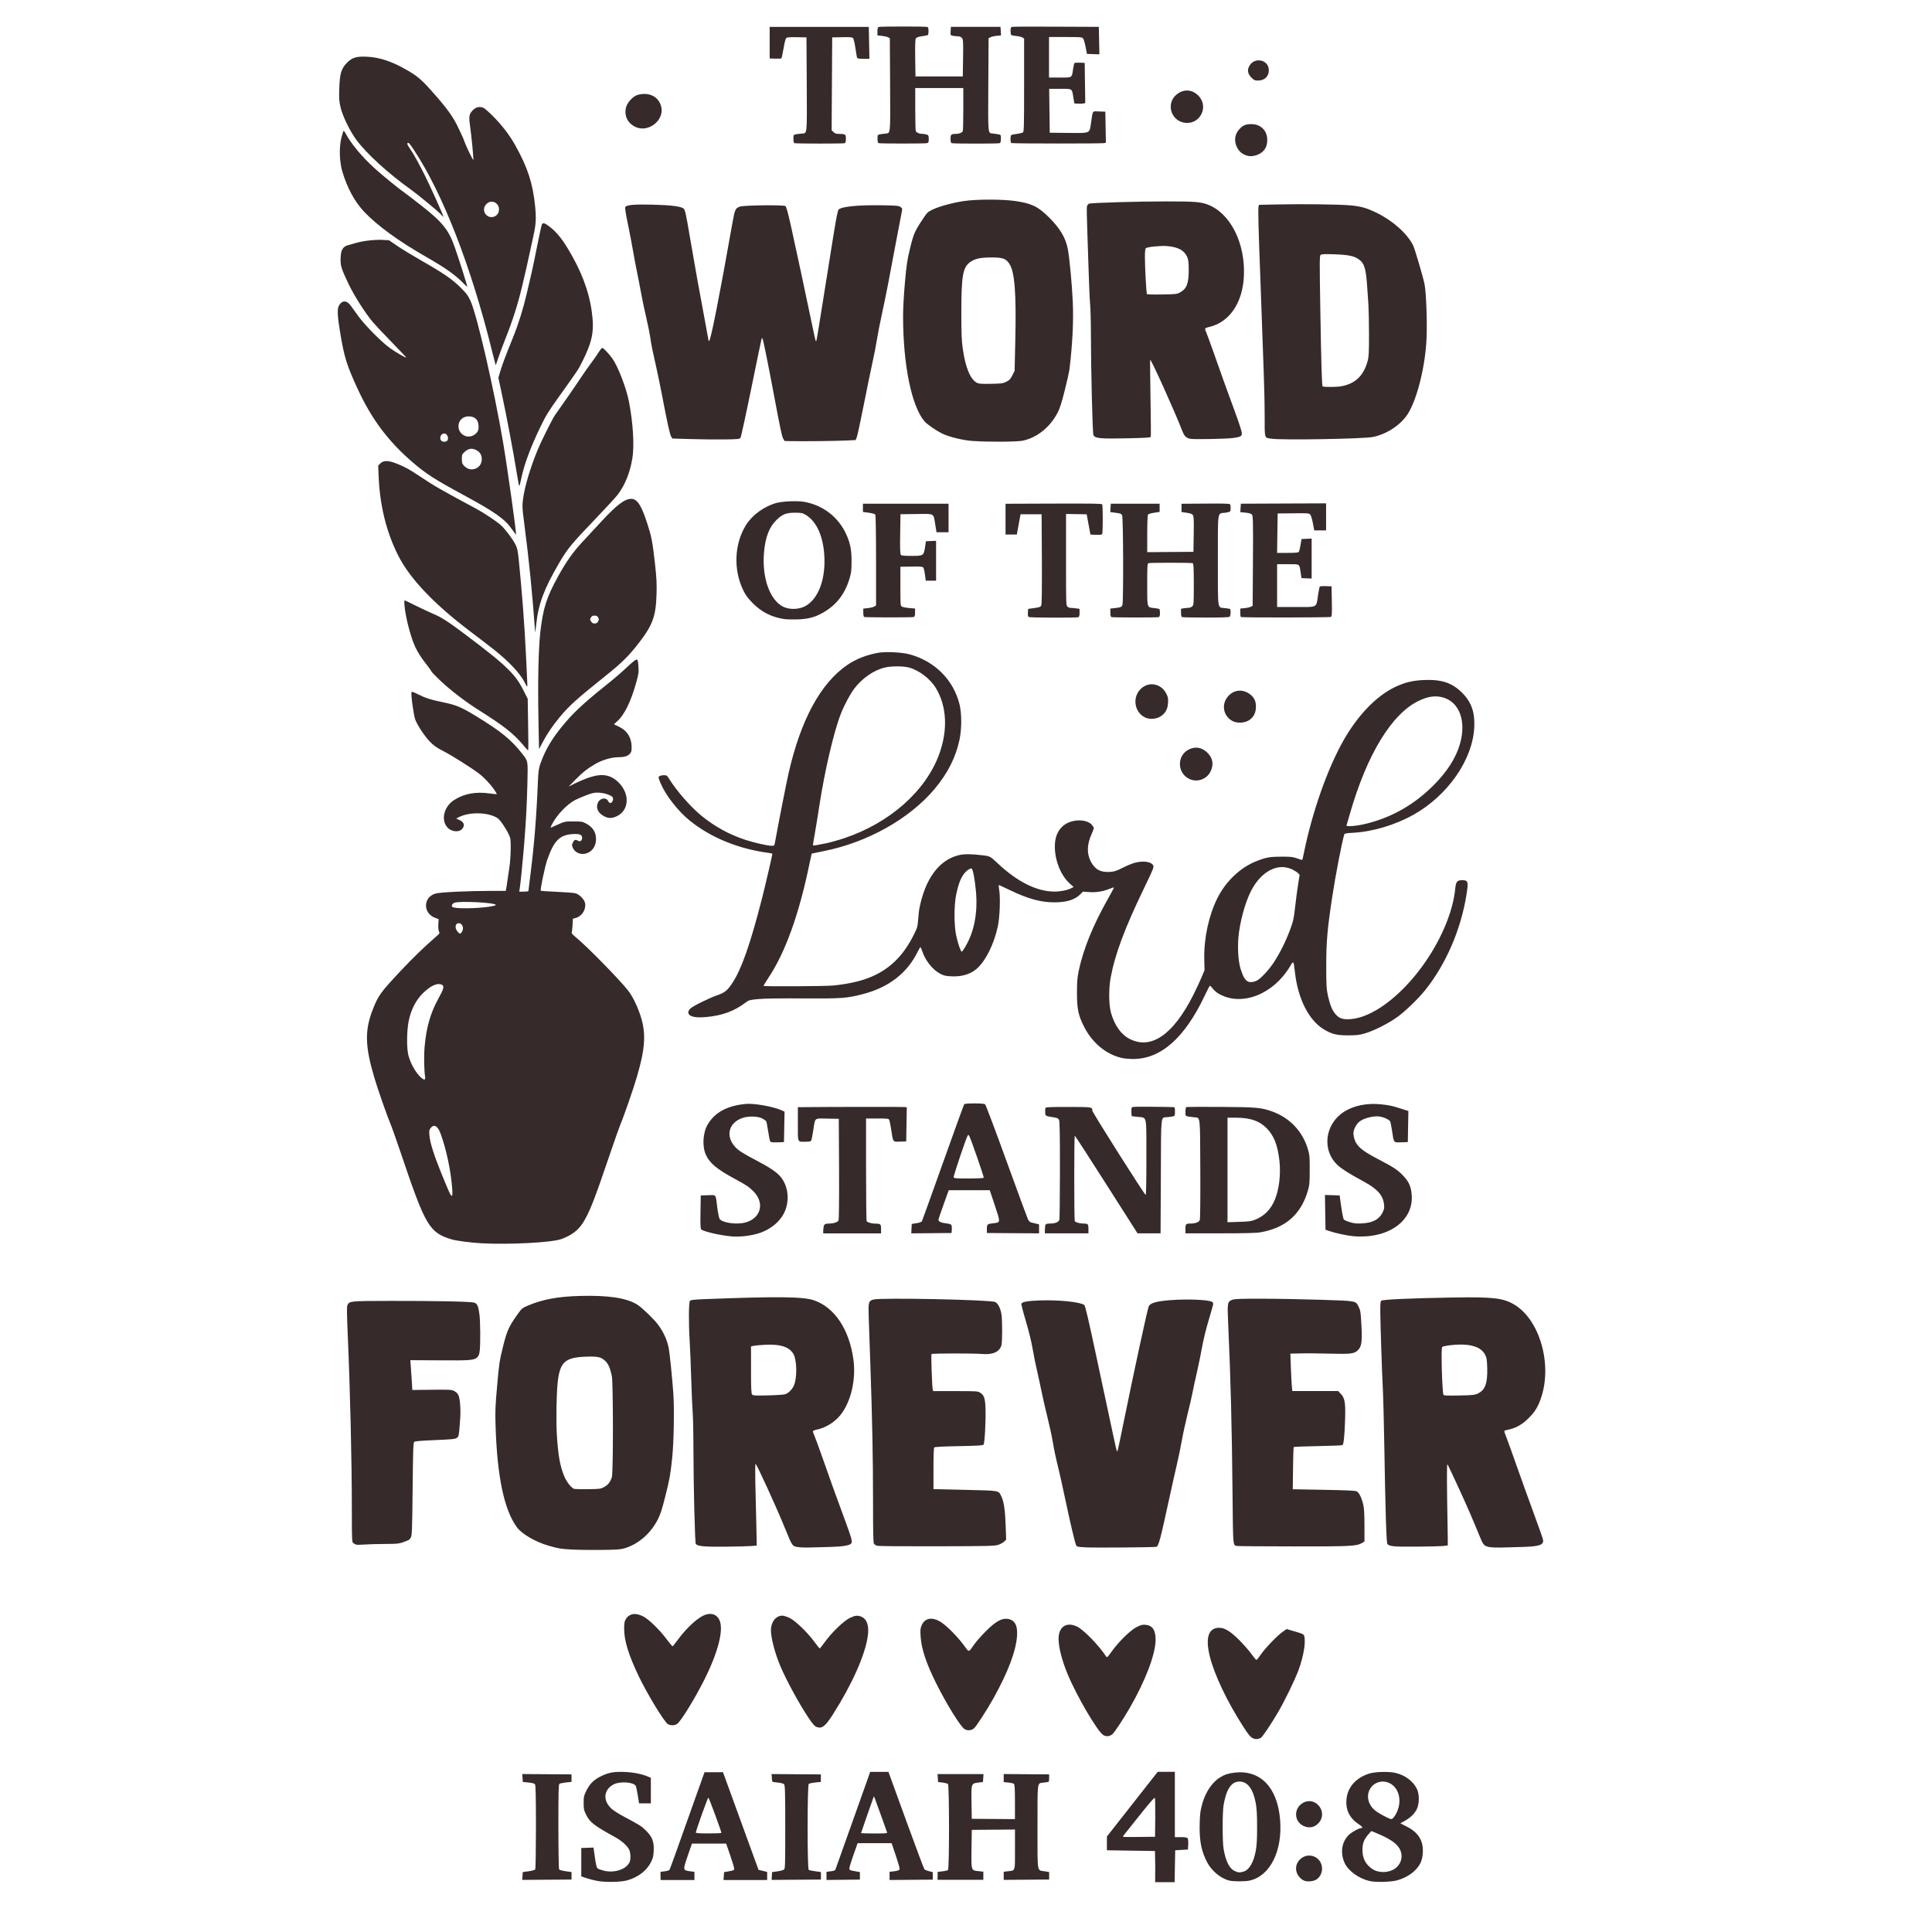 <?xml version="1.0" encoding="UTF-8" standalone="no"?>
<svg
   xmlns:dc="http://purl.org/dc/elements/1.1/"
   xmlns:cc="http://creativecommons.org/ns#"
   xmlns:rdf="http://www.w3.org/1999/02/22-rdf-syntax-ns#"
   xmlns:svg="http://www.w3.org/2000/svg"
   xmlns="http://www.w3.org/2000/svg"
   width="1000"
   height="1000"
   viewBox="0 0 264.583 264.583"
   version="1.1"
   id="svg913">
  <defs
     id="defs907" />
  <g
     id="layer1">
    <path
       style="fill:#362a2a;fill-opacity:1;stroke-width:0.103"
       d="m 81.845,257.596 c -0.465,-0.086 -1.159,-0.262 -1.543,-0.392 l -0.697,-0.236 v -1.945 -1.944 l 0.838,-0.029 0.837,-0.029 0.126,0.904 c 0.199,1.435 0.275,1.79 0.426,1.939 0.076,0.077 0.441,0.216 0.808,0.31 1.448,0.37 3.048,-0.128 3.558,-1.109 0.191,-0.368 0.183,-1.198 0,-1.675 -0.233,-0.561 -1.013,-1.276 -1.949,-1.791 -2.897,-1.592 -3.469,-2.035 -3.984,-3.082 -0.302,-0.615 -0.336,-0.767 -0.336,-1.616 0,-0.887 0.039,-0.98 0.403,-1.731 0.48,-0.945 1.033,-1.472 2.062,-1.963 1,-0.477 1.77,-0.606 3.221,-0.538 1.177,0.055 2.312,0.284 3.134,0.634 l 0.385,0.164 v 1.747 1.747 h -0.808 -0.808 l -0.179,-1.106 c -0.1,-0.608 -0.222,-1.183 -0.271,-1.277 -0.279,-0.529 -2.161,-0.663 -3.024,-0.215 -1.338,0.694 -1.518,2.122 -0.407,3.233 0.302,0.302 0.951,0.729 1.778,1.169 2.251,1.199 2.419,1.306 3.06,1.943 0.854,0.85 1.106,1.51 1.049,2.744 -0.039,0.737 -0.096,0.998 -0.363,1.543 -0.585,1.185 -1.771,2.097 -3.269,2.515 -0.862,0.24 -2.952,0.284 -4.03,0.085 z m 76.364,-1.97 -0.039,-2.134 -3.291,-0.051 -3.291,-0.051 v -0.942 -0.942 l 3.481,-4.431 3.481,-4.431 h 1.172 1.172 v 4.474 4.474 h 0.81 c 0.572,0 0.846,0.048 0.93,0.145 0.073,0.088 0.107,0.418 0.092,0.849 l -0.039,0.703 -0.874,0.051 -0.874,0.051 -0.039,2.186 -0.039,2.185 h -1.333 -1.333 z m 0,-6.704 c 0,-1.522 0,-2.656 -0.069,-2.712 -0.061,-0.059 -0.869,0.878 -2.125,2.461 -1.116,1.407 -2.1,2.639 -2.186,2.739 -0.149,0.173 -0.055,0.18 2.097,0.155 l 2.255,-0.024 z m 29.369,8.684 c -1.458,-0.333 -2.892,-1.353 -3.405,-2.421 -0.679,-1.414 -0.437,-3.011 0.6,-3.947 0.406,-0.367 1.342,-0.88 1.61,-0.882 0.306,-0.002 0.195,-0.213 -0.271,-0.512 -1.399,-0.898 -1.962,-2.211 -1.652,-3.854 0.271,-1.436 1.401,-2.589 3.035,-3.099 0.821,-0.257 2.651,-0.31 3.572,-0.105 1.336,0.297 2.444,1.116 2.978,2.201 0.348,0.702 0.34,2.022 0,2.737 -0.32,0.653 -0.851,1.177 -1.639,1.621 l -0.63,0.355 0.878,0.445 c 1.044,0.53 1.68,1.176 2.005,2.04 0.32,0.853 0.256,2.209 -0.149,2.992 -0.545,1.061 -1.751,1.942 -3.198,2.335 -0.843,0.229 -2.899,0.281 -3.721,0.094 z m 3.126,-1.512 c 0.86,-0.404 1.358,-1.3 1.217,-2.186 -0.179,-1.133 -1.137,-1.931 -3.452,-2.879 l -0.666,-0.273 -0.375,0.418 c -0.62,0.691 -0.847,1.275 -0.843,2.164 0,1.105 0.387,1.894 1.228,2.535 0.746,0.569 1.954,0.662 2.891,0.222 z m 0.343,-7.461 c 1.045,-1.647 0.687,-3.739 -0.758,-4.439 -1.047,-0.507 -2.274,-0.075 -2.756,0.968 -0.421,0.912 -0.133,1.995 0.718,2.728 0.505,0.434 1.998,1.231 2.304,1.231 0.106,0 0.313,-0.206 0.492,-0.488 z m -22.672,8.911 c -1.174,-0.275 -2.439,-1.314 -3.061,-2.512 -0.758,-1.462 -1.03,-2.738 -1.03,-4.83 0,-0.735 0.051,-1.661 0.114,-2.057 0.336,-2.118 1.333,-3.881 2.67,-4.725 0.613,-0.386 1.17,-0.571 2.014,-0.666 3.51,-0.395 5.836,1.992 6.219,6.379 0.378,4.323 -1.361,7.809 -4.193,8.41 -0.637,0.135 -2.16,0.136 -2.734,0.001 z m 1.895,-1.222 c 0.798,-0.222 1.411,-1.255 1.708,-2.88 0.134,-0.736 0.179,-1.534 0.179,-3.24 0,-1.705 -0.048,-2.503 -0.179,-3.24 -0.359,-1.964 -1.119,-2.983 -2.227,-2.983 -1.109,0 -1.795,1.004 -2.178,3.188 -0.179,1.034 -0.179,5.035 0,6.068 0.294,1.682 0.786,2.655 1.509,2.992 0.471,0.22 0.677,0.236 1.187,0.094 z m 8.168,1.151 c -1.079,-0.678 -1.264,-1.996 -0.399,-2.836 1.097,-1.066 2.878,-0.409 3.004,1.108 0.055,0.655 -0.214,1.26 -0.716,1.618 -0.462,0.328 -1.449,0.386 -1.888,0.11 z m -106.886,-0.558 0.043,-0.541 0.805,-0.111 c 0.482,-0.067 0.843,-0.17 0.899,-0.257 0.055,-0.083 0.092,-2.626 0.096,-5.809 0,-4.37 -0.039,-5.703 -0.126,-5.837 -0.092,-0.123 -0.359,-0.198 -0.9,-0.251 l -0.771,-0.076 -0.039,-0.541 -0.039,-0.541 3.374,0.024 3.374,0.024 v 0.514 0.514 l -0.759,0.076 c -0.417,0.048 -0.822,0.128 -0.9,0.193 -0.114,0.096 -0.142,1.119 -0.138,5.838 0,3.219 0.043,5.785 0.096,5.868 0.055,0.087 0.417,0.191 0.898,0.258 l 0.806,0.112 v 0.514 0.513 l -3.374,0.024 -3.374,0.024 z m 18.904,-0.015 v -0.558 l 0.562,-0.07 c 0.31,-0.039 0.604,-0.123 0.654,-0.187 0.051,-0.065 0.442,-1.112 0.871,-2.328 0.689,-1.956 2.61,-7.347 3.59,-10.079 l 0.352,-0.977 h 1.264 1.264 l 2.433,6.685 2.433,6.685 0.591,0.141 0.591,0.141 v 0.554 0.554 h -2.988 -2.988 l 0.039,-0.537 0.039,-0.537 0.463,-0.083 c 0.902,-0.162 0.926,-0.173 0.92,-0.413 0,-0.126 -0.252,-0.947 -0.551,-1.824 l -0.546,-1.594 h -2.344 -2.344 l -0.575,1.668 c -0.678,1.964 -0.674,1.99 0.283,2.12 l 0.632,0.086 v 0.557 0.557 h -2.314 -2.314 z m 8.333,-5.895 c 0,-0.219 -1.708,-4.857 -1.786,-4.831 -0.092,0.029 -1.708,4.542 -1.711,4.779 0,0.098 0.416,0.128 1.746,0.128 0.962,0 1.75,-0.029 1.751,-0.077 z m 6.909,5.915 0.039,-0.541 0.732,-0.103 c 0.402,-0.057 0.807,-0.166 0.9,-0.244 0.153,-0.128 0.169,-0.691 0.169,-5.829 0,-4.939 -0.039,-5.709 -0.157,-5.844 -0.141,-0.142 -0.516,-0.225 -1.336,-0.296 -0.294,-0.024 -0.31,-0.051 -0.34,-0.568 l -0.039,-0.542 3.373,0.024 3.374,0.024 v 0.514 0.514 l -0.759,0.076 c -0.417,0.048 -0.823,0.128 -0.9,0.193 -0.199,0.165 -0.21,11.658 0,11.781 0.073,0.048 0.475,0.128 0.9,0.187 l 0.771,0.107 v 0.514 0.514 l -3.374,0.024 -3.374,0.024 z m 7.488,-0.015 v -0.561 l 0.488,-0.066 c 0.687,-0.092 0.682,-0.089 0.817,-0.474 0.065,-0.191 1.079,-3.032 2.249,-6.312 1.17,-3.281 2.195,-6.162 2.278,-6.402 l 0.153,-0.437 h 1.25 1.25 l 2.401,6.608 c 1.321,3.634 2.458,6.667 2.527,6.74 0.069,0.073 0.355,0.188 0.632,0.257 l 0.507,0.126 v 0.514 0.514 l -2.957,0.024 -2.957,0.024 v -0.562 -0.562 l 0.615,-0.069 c 0.34,-0.039 0.668,-0.133 0.731,-0.209 0.088,-0.107 -0.039,-0.551 -0.474,-1.89 l -0.591,-1.75 h -2.328 -2.328 l -0.6,1.698 c -0.332,0.934 -0.574,1.766 -0.543,1.848 0.039,0.083 0.164,0.171 0.294,0.197 0.13,0.024 0.444,0.085 0.699,0.132 l 0.463,0.086 v 0.514 0.514 l -2.288,0.024 -2.288,0.024 v -0.561 z m 8.293,-5.975 c -0.039,-0.085 -0.392,-1.092 -0.799,-2.237 -0.406,-1.145 -0.797,-2.22 -0.869,-2.39 l -0.13,-0.309 -0.118,0.309 c -0.183,0.482 -1.646,4.688 -1.646,4.738 0,0.019 0.815,0.048 1.811,0.048 1.574,0 1.803,-0.015 1.751,-0.156 z m 6.928,5.976 v -0.556 l 0.643,-0.073 c 0.351,-0.039 0.7,-0.12 0.771,-0.177 0.199,-0.161 0.187,-11.628 0,-11.793 -0.076,-0.065 -0.413,-0.151 -0.746,-0.192 l -0.604,-0.075 -0.039,-0.54 -0.039,-0.54 h 3.148 3.148 l -0.039,0.54 -0.039,0.54 -0.617,0.075 c -0.992,0.121 -0.986,0.104 -0.953,2.741 l 0.039,2.223 2.957,0.024 2.957,0.024 v -2.354 c 0,-1.941 -0.039,-2.376 -0.149,-2.479 -0.084,-0.069 -0.43,-0.15 -0.771,-0.181 l -0.621,-0.057 v -0.553 -0.553 l 3.111,0.024 3.111,0.024 v 0.513 c 0,0.378 -0.048,0.518 -0.153,0.533 -0.084,0.01 -0.374,0.051 -0.642,0.085 -0.857,0.113 -0.798,-0.329 -0.798,6.063 0,6.477 -0.092,5.9 0.965,6.074 l 0.629,0.103 v 0.514 0.514 l -3.111,0.024 -3.111,0.024 v -0.555 -0.555 l 0.592,-0.074 c 1.027,-0.128 0.951,0.111 0.951,-2.989 v -2.723 l -2.957,0.024 -2.957,0.024 -0.039,2.561 c -0.039,3.064 -0.058,2.984 0.947,3.091 l 0.674,0.072 v 0.558 0.557 h -3.137 -3.137 z m 50.131,-6.839 c -1.347,-0.612 -1.4,-2.429 -0.092,-3.17 1.724,-0.976 3.475,1.276 2.141,2.752 -0.554,0.613 -1.289,0.763 -2.049,0.418 z m -6.883,-11.986 c -0.411,-0.179 -0.628,-0.432 -1.413,-1.652 -2.179,-3.382 -3.932,-7.062 -4.553,-9.553 -0.614,-2.463 -0.244,-3.821 1.078,-3.948 0.849,-0.082 1.662,0.386 2.986,1.719 0.594,0.598 1.333,1.446 1.642,1.884 0.31,0.438 0.61,0.795 0.668,0.793 0.058,-0.001 0.313,-0.313 0.569,-0.692 0.582,-0.866 2.298,-2.659 3.024,-3.159 l 0.549,-0.378 1.166,0.342 c 1.02,0.299 1.175,0.374 1.237,0.599 0.237,0.857 -0.084,2.799 -0.78,4.68 -0.505,1.367 -1.931,4.296 -2.846,5.846 -1.001,1.694 -2.105,3.33 -2.324,3.443 -0.355,0.182 -0.7,0.208 -1.003,0.076 z m -20.518,-0.443 c -0.775,-0.391 -3.691,-5.357 -4.97,-8.467 -0.742,-1.802 -1.203,-3.628 -1.198,-4.746 0,-1.666 1.109,-2.376 2.567,-1.651 0.89,0.442 2.948,2.561 3.914,4.029 0.157,0.241 0.161,0.238 0.82,-0.672 0.996,-1.375 2.572,-2.908 3.418,-3.325 0.585,-0.288 0.771,-0.333 1.212,-0.29 0.945,0.091 1.371,0.746 1.357,2.091 -0.039,1.987 -1.363,5.506 -3.55,9.302 -0.855,1.484 -2.049,3.297 -2.346,3.563 -0.359,0.322 -0.797,0.382 -1.224,0.167 z m -18.998,-0.807 c -0.532,-0.271 -2.431,-3.306 -3.887,-6.214 -1.41,-2.815 -2.082,-4.831 -2.178,-6.536 -0.055,-0.902 -0.039,-1.095 0.153,-1.514 0.434,-0.981 1.399,-1.162 2.549,-0.478 0.783,0.466 2.292,1.969 3.177,3.166 0.811,1.096 0.639,1.108 1.494,-0.102 0.256,-0.36 0.949,-1.144 1.543,-1.742 1.291,-1.299 2.15,-1.805 2.92,-1.718 1.037,0.117 1.464,0.838 1.371,2.316 -0.13,2.071 -1.248,5.026 -3.256,8.613 -0.882,1.574 -2.271,3.725 -2.615,4.048 -0.325,0.305 -0.856,0.371 -1.272,0.16 z m -20.29,-0.321 c -0.286,-0.105 -0.539,-0.387 -1.127,-1.264 -1.271,-1.893 -3.049,-5.158 -3.864,-7.097 -0.737,-1.753 -1.282,-3.841 -1.282,-4.913 0,-1.096 0.687,-1.978 1.541,-1.978 0.222,0 0.656,0.138 1.039,0.328 0.804,0.4 2.426,1.97 3.382,3.272 0.351,0.481 0.671,0.883 0.708,0.894 0.039,0.01 0.367,-0.397 0.732,-0.906 0.932,-1.297 2.593,-2.891 3.419,-3.281 0.717,-0.34 1.054,-0.375 1.558,-0.164 0.776,0.325 1.08,1.233 0.887,2.647 -0.351,2.563 -2.147,6.602 -4.768,10.718 -1.053,1.653 -1.506,2.009 -2.224,1.745 z m -20.377,-0.391 c -0.482,-0.263 -2.834,-4.123 -4.005,-6.574 -1.38,-2.89 -1.981,-4.832 -1.992,-6.435 0,-0.805 0.039,-1.04 0.202,-1.333 0.482,-0.821 1.364,-0.966 2.43,-0.399 0.801,0.426 2.239,1.832 3.219,3.149 0.391,0.525 0.743,0.941 0.783,0.926 0.048,-0.015 0.355,-0.408 0.699,-0.873 1.337,-1.808 2.939,-3.229 3.933,-3.487 0.8,-0.207 1.408,0.039 1.755,0.71 0.663,1.282 -0.106,4.371 -2.055,8.261 -1.237,2.469 -3.136,5.567 -3.669,5.986 -0.332,0.262 -0.894,0.292 -1.302,0.07 z M 78.333,212.207 c -1.63,-0.099 -1.808,-0.128 -3.18,-0.52 -1.803,-0.516 -3.654,-1.585 -4.345,-2.511 -1.763,-2.361 -2.732,-6.965 -2.944,-13.99 -0.057,-1.871 -0.039,-2.593 0.217,-5.4 0.264,-3.02 0.317,-3.379 0.784,-5.287 0.546,-2.234 0.814,-2.832 2.047,-4.557 0.529,-0.74 0.616,-0.813 1.339,-1.124 2.003,-0.861 4.12,-1.258 7.154,-1.343 3.938,-0.11 6.488,0.286 7.922,1.229 0.675,0.444 2.209,1.929 2.786,2.696 0.743,0.988 1.262,2.138 1.477,3.271 0.126,0.667 0.471,4.07 0.621,6.138 0.149,2.071 0.069,6.733 -0.157,8.85 -0.248,2.36 -0.348,2.895 -0.952,5.297 -0.445,1.764 -0.67,2.455 -1.019,3.137 -1.004,1.96 -2.695,3.409 -4.625,3.965 -0.488,0.141 -1.126,0.181 -3.182,0.203 -1.414,0.015 -3.189,-0.01 -3.945,-0.056 z m 4.356,-8.54 c 0.557,-0.279 0.902,-0.709 1.106,-1.378 0.195,-0.641 0.183,-12.797 0,-13.792 -0.225,-1.133 -0.49,-1.744 -0.935,-2.146 -0.583,-0.527 -0.983,-0.611 -2.636,-0.557 -2.827,0.093 -3.549,0.748 -3.846,3.489 -0.183,1.686 -0.237,5.378 -0.111,7.339 0.176,2.678 0.409,4.02 0.943,5.405 0.336,0.869 1.053,1.793 1.461,1.881 0.126,0.024 0.968,0.048 1.873,0.029 1.531,-0.015 1.681,-0.029 2.16,-0.274 z m 26.735,8.22 c -0.941,-0.123 -0.884,-0.048 -1.929,-2.615 -1.149,-2.826 -3.876,-8.793 -4.019,-8.793 -0.055,0 -0.069,0.999 -0.039,2.443 0.039,1.343 0.096,3.86 0.134,5.592 l 0.065,3.149 -0.76,0.064 c -0.418,0.029 -2.033,0.075 -3.588,0.089 -2.845,0.024 -3.74,-0.057 -3.999,-0.369 -0.122,-0.148 -0.317,-7.989 -0.328,-13.162 0,-2.046 -0.051,-4.229 -0.1,-4.851 -0.051,-0.622 -0.141,-2.682 -0.199,-4.577 -0.057,-1.895 -0.153,-4.209 -0.21,-5.142 -0.161,-2.623 -0.138,-5.403 0.043,-5.583 0.111,-0.11 0.607,-0.164 1.98,-0.217 9.907,-0.384 13.487,-0.348 14.967,0.149 2.847,0.956 4.887,4.02 5.438,8.17 0.396,2.984 -0.504,6.315 -2.153,7.963 -0.784,0.784 -1.826,1.367 -2.801,1.569 -0.336,0.069 -0.607,0.18 -0.607,0.246 0,0.067 0.099,0.342 0.217,0.613 0.118,0.271 0.609,1.608 1.087,2.97 1.172,3.344 1.673,4.736 2.954,8.208 1.069,2.9 1.176,3.281 0.997,3.563 -0.175,0.277 -1.168,0.442 -2.942,0.487 -0.962,0.019 -2.188,0.057 -2.725,0.073 -0.537,0.015 -1.211,-0.001 -1.497,-0.039 z m -1.846,-20.964 c 0.415,-0.169 0.85,-0.594 1.095,-1.071 0.523,-1.017 0.487,-3.676 -0.061,-4.504 -0.61,-0.923 -1.778,-1.285 -3.81,-1.183 -0.679,0.029 -1.396,0.099 -1.594,0.144 l -0.359,0.082 v 3.202 c 0,2.584 0.039,3.235 0.149,3.375 0.129,0.155 0.363,0.169 2.204,0.127 1.278,-0.029 2.178,-0.095 2.369,-0.172 z m 41.089,20.982 c -1.138,-0.059 -1.186,-0.071 -1.307,-0.325 -0.157,-0.331 -0.8,-3.063 -1.532,-6.525 -0.309,-1.471 -0.696,-3.206 -0.856,-3.857 -0.408,-1.661 -0.593,-2.54 -0.837,-3.96 -0.114,-0.679 -0.437,-2.137 -0.711,-3.24 -0.275,-1.103 -0.624,-2.63 -0.777,-3.394 -0.153,-0.764 -0.435,-2.06 -0.626,-2.88 -0.191,-0.82 -0.466,-2.186 -0.609,-3.034 -0.161,-0.948 -0.516,-2.402 -0.925,-3.771 -0.367,-1.225 -0.639,-2.297 -0.607,-2.38 0.1,-0.257 0.847,-0.388 2.565,-0.449 2.557,-0.09 5.494,0.214 6.044,0.626 0.138,0.104 0.54,1.818 1.724,7.375 2.312,10.849 2.688,12.582 2.733,12.629 0.039,0.019 0.065,0.015 0.092,-0.005 0.039,-0.024 0.442,-1.968 0.918,-4.311 1.373,-6.751 3.145,-14.928 3.352,-15.473 0.175,-0.467 0.996,-0.717 2.85,-0.87 2.26,-0.187 5.259,-0.078 5.799,0.211 0.106,0.058 0.195,0.179 0.195,0.272 0,0.092 -0.279,1.093 -0.619,2.224 -0.375,1.24 -0.741,2.743 -0.926,3.787 -0.169,0.951 -0.488,2.506 -0.71,3.454 -0.222,0.949 -0.481,2.141 -0.574,2.65 -0.092,0.509 -0.401,1.851 -0.684,2.983 -0.283,1.131 -0.65,2.821 -0.816,3.754 -0.168,0.933 -0.463,2.368 -0.658,3.188 -0.195,0.82 -0.632,2.764 -0.97,4.32 -1.319,6.07 -1.523,6.841 -1.84,6.929 -0.283,0.079 -8.406,0.141 -9.686,0.074 z m 55.459,-0.015 c -0.772,-0.101 -0.985,-0.282 -1.338,-1.141 -1.219,-2.967 -1.71,-4.101 -3.001,-6.922 -0.802,-1.754 -1.507,-3.235 -1.566,-3.291 -0.072,-0.071 -0.08,1.384 -0.039,4.731 0.048,2.659 0.088,5.181 0.088,5.605 v 0.771 l -0.566,0.07 c -0.313,0.039 -1.954,0.083 -3.651,0.097 -3.131,0.024 -3.779,-0.029 -4.055,-0.363 -0.137,-0.165 -0.267,-4.31 -0.42,-13.38 -0.055,-3.224 -0.145,-6.765 -0.202,-7.868 -0.122,-2.343 -0.32,-8.356 -0.348,-10.46 0,-1.182 0,-1.489 0.138,-1.607 0.183,-0.172 4.005,-0.343 9.873,-0.442 5.427,-0.091 6.804,0.068 8.322,0.961 3.47,2.042 5.24,8.132 3.701,12.727 -0.429,1.283 -0.826,1.934 -1.731,2.842 -0.826,0.828 -1.642,1.305 -2.63,1.535 -0.283,0.066 -0.57,0.136 -0.637,0.157 -0.088,0.024 -0.048,0.23 0.142,0.685 0.145,0.356 0.786,2.129 1.422,3.939 0.636,1.81 1.711,4.795 2.388,6.634 0.677,1.838 1.259,3.49 1.295,3.67 0.145,0.741 -0.466,0.95 -2.962,1.017 -0.962,0.024 -2.188,0.059 -2.725,0.075 -0.537,0.015 -1.221,-0.002 -1.519,-0.048 z m -1.762,-21.039 c 1.012,-0.461 1.364,-1.394 1.31,-3.466 -0.039,-1.212 -0.065,-1.411 -0.298,-1.868 -0.471,-0.917 -1.602,-1.385 -3.349,-1.385 -0.997,0 -2.438,0.194 -2.531,0.341 -0.164,0.258 0,6.01 0.179,6.535 0.039,0.113 0.447,0.131 2.131,0.1 1.844,-0.029 2.136,-0.065 2.556,-0.256 z m -82.238,20.839 c -0.169,-0.051 -0.367,-0.173 -0.437,-0.27 -0.1,-0.136 -0.129,-1.468 -0.129,-5.839 0,-5.892 -0.1,-11.037 -0.367,-18.724 -0.084,-2.489 -0.183,-5.367 -0.222,-6.396 -0.072,-2.132 -0.039,-2.303 0.661,-2.495 1.01,-0.281 16.059,0.029 16.666,0.343 0.383,0.197 0.714,0.854 0.847,1.671 0.13,0.79 0.13,3.796 0,4.248 -0.264,0.913 -1.181,1.325 -2.67,1.196 -1.143,-0.1 -6.802,-0.091 -6.903,0.01 -0.084,0.086 0.061,4.393 0.164,4.843 l 0.055,0.231 h 3.046 c 2.874,0 3.064,0.01 3.381,0.207 0.565,0.349 0.708,0.793 0.747,2.312 0.048,1.74 -0.118,4.629 -0.271,4.813 -0.096,0.113 -0.784,0.155 -3.374,0.205 -2.148,0.039 -3.295,0.101 -3.369,0.175 -0.076,0.076 -0.114,1.013 -0.114,2.911 v 2.798 l 4.335,0.103 c 4.875,0.116 4.551,0.055 4.978,0.937 0.328,0.678 0.498,1.846 0.574,3.962 l 0.069,1.917 -0.259,0.26 c -0.141,0.143 -0.509,0.344 -0.813,0.446 -0.51,0.171 -1.15,0.187 -8.42,0.207 -4.534,0.01 -7.999,-0.015 -8.176,-0.073 z m 49.264,0.029 c -0.556,-0.136 -0.527,0.231 -0.6,-7.409 -0.088,-9.01 -0.248,-15.353 -0.594,-23.043 -0.13,-2.867 -0.106,-2.995 0.537,-3.253 0.343,-0.137 0.972,-0.161 4.079,-0.158 2.021,0.001 5.661,0.068 8.088,0.147 4.99,0.162 4.737,0.112 5.192,1.021 0.217,0.436 0.256,0.709 0.348,2.412 0.122,2.308 0.039,2.961 -0.479,3.471 -0.494,0.494 -0.968,0.551 -3.971,0.471 -1.442,-0.039 -3.22,-0.055 -3.95,-0.029 l -1.327,0.029 0.069,1.927 c 0.039,1.06 0.096,2.213 0.134,2.562 l 0.065,0.636 h 3.138 3.138 l 0.384,0.403 c 0.543,0.571 0.647,1.255 0.559,3.708 -0.076,2.15 -0.191,3.191 -0.355,3.295 -0.061,0.039 -1.575,0.098 -3.36,0.133 -1.785,0.029 -3.276,0.092 -3.311,0.128 -0.039,0.029 -0.08,1.351 -0.096,2.923 l -0.039,2.858 4.247,0.076 c 3.155,0.057 4.314,0.111 4.507,0.209 0.328,0.169 0.659,0.826 0.884,1.75 0.134,0.55 0.176,1.225 0.183,2.92 v 2.205 l -0.332,0.195 c -0.756,0.443 -1.496,0.48 -9.439,0.471 -4.129,-0.004 -7.6,-0.029 -7.714,-0.058 z M 48.749,211.52 c -0.114,-0.029 -0.286,-0.128 -0.385,-0.215 -0.164,-0.147 -0.179,-0.495 -0.179,-4.489 0,-6.725 -0.229,-16.397 -0.571,-24.227 -0.114,-2.652 -0.126,-3.615 -0.043,-3.824 0.244,-0.592 0.313,-0.6 5.87,-0.611 6.049,-0.01 11.013,0.089 11.489,0.235 0.432,0.132 0.585,0.475 0.731,1.633 0.118,0.953 0.145,3.77 0.048,4.853 -0.051,0.517 -0.126,0.759 -0.298,0.944 -0.435,0.47 -0.828,0.505 -5.175,0.477 l -4.047,-0.024 0.069,0.858 c 0.039,0.472 0.1,1.39 0.138,2.041 l 0.069,1.183 2.674,-0.029 c 2.43,-0.029 2.706,-0.015 3.027,0.155 0.596,0.317 0.729,0.601 0.841,1.789 0.073,0.774 0.065,1.542 -0.039,2.759 -0.126,1.612 -0.145,1.695 -0.393,1.88 -0.229,0.171 -0.584,0.208 -2.983,0.309 -1.995,0.084 -2.762,0.15 -2.87,0.251 -0.126,0.115 -0.161,1.146 -0.214,6.439 -0.057,5.525 -0.088,6.342 -0.233,6.624 -0.092,0.177 -0.248,0.356 -0.351,0.397 -1.221,0.494 -1.271,0.503 -3.166,0.514 -1.018,0.005 -2.291,0.039 -2.828,0.078 -0.537,0.039 -1.07,0.048 -1.183,0.01 z m 17.227,-41.254 c -1.433,-0.072 -3.516,-0.344 -4.168,-0.546 -3.01,-0.928 -3.558,-1.857 -6.831,-11.562 -0.611,-1.81 -1.273,-3.685 -1.472,-4.165 -0.537,-1.297 -1.757,-4.788 -2.239,-6.406 -1.281,-4.298 -1.332,-6.485 -0.217,-9.33 0.764,-1.951 1.04,-2.33 3.925,-5.402 1.632,-1.737 3.091,-3.144 4.924,-4.746 0.313,-0.273 0.336,-0.328 0.222,-0.539 -0.076,-0.142 -0.111,-0.523 -0.092,-0.968 l 0.043,-0.733 -0.462,-0.168 c -1.709,-0.619 -1.684,-2.839 0.039,-3.333 0.629,-0.18 4.371,-0.361 7.489,-0.362 h 2.126 l 0.055,-0.283 c 0.039,-0.156 0.103,-0.63 0.164,-1.054 0.057,-0.425 0.183,-1.28 0.279,-1.903 0.096,-0.622 0.176,-1.756 0.179,-2.52 0,-1.308 0,-1.423 -0.275,-1.99 -0.423,-0.903 -1.198,-2.016 -1.558,-2.239 -1.298,-0.802 -3.824,-0.851 -5.285,-0.101 l -0.348,0.178 0.426,0.192 c 0.647,0.291 0.795,0.726 0.415,1.209 -0.419,0.532 -1.508,0.431 -2.054,-0.19 -0.907,-1.033 -0.46,-2.844 0.922,-3.737 1.358,-0.878 2.963,-1.178 4.858,-0.908 0.551,0.079 1.003,0.116 1.003,0.083 0,-0.029 -0.161,-0.297 -0.355,-0.587 -0.475,-0.706 -1.369,-1.661 -2.036,-2.175 -1.003,-0.774 -3.689,-2.472 -4.918,-3.109 -1.028,-0.533 -1.329,-0.749 -1.932,-1.384 -0.671,-0.706 -1.568,-2.063 -1.917,-2.896 -0.233,-0.561 -0.653,-3.617 -0.524,-3.825 0.048,-0.066 0.367,0.051 0.854,0.297 1.037,0.53 1.739,0.755 3.481,1.115 1.763,0.364 2.448,0.648 4.367,1.813 3.547,2.152 4.99,3.331 6.545,5.348 0.706,0.915 0.693,0.835 0.619,3.908 -0.073,2.94 -0.175,4.912 -0.431,8.176 -0.171,2.177 -0.519,5.681 -0.625,6.299 l -0.065,0.385 h 0.631 c 0.348,0 0.63,-0.039 0.63,-0.087 0,-0.051 0.138,-1.17 0.306,-2.494 0.487,-3.844 0.81,-7.896 0.983,-12.331 0.072,-1.807 0.141,-2.163 0.674,-3.45 0.687,-1.656 1.615,-3.085 3.207,-4.934 1.321,-1.535 2.763,-2.83 6.351,-5.705 0.594,-0.476 1.526,-1.296 2.073,-1.821 0.575,-0.554 1.079,-0.956 1.198,-0.956 0.183,0 0.21,0.093 0.271,0.9 0.061,0.828 0.039,1.005 -0.294,2.213 -0.734,2.654 -1.645,4.504 -2.632,5.349 -0.244,0.21 -0.426,0.394 -0.402,0.409 0.039,0.015 0.352,0.175 0.728,0.355 1.068,0.511 1.657,1.469 1.672,2.721 0,0.59 -0.039,0.722 -0.241,0.952 -0.306,0.325 -0.793,0.47 -1.585,0.471 -0.917,9.2e-4 -2.168,0.363 -3.103,0.898 -1.09,0.624 -1.774,1.164 -2.828,2.235 l -0.874,0.887 0.938,-0.465 c 0.516,-0.256 1.364,-0.607 1.883,-0.782 1.81,-0.606 3.025,-0.375 4.124,0.788 1.479,1.564 1.307,3.75 -0.356,4.524 -0.644,0.299 -1.097,0.308 -1.669,0.029 -0.887,-0.429 -1.245,-1.197 -0.894,-1.915 0.309,-0.629 1.14,-0.738 1.393,-0.182 0.065,0.14 0.202,0.255 0.31,0.255 0.217,0 0.428,-0.445 0.34,-0.722 -0.092,-0.284 -1.043,-0.641 -1.85,-0.692 -0.634,-0.039 -0.841,-0.002 -1.732,0.324 -0.557,0.203 -1.289,0.516 -1.627,0.696 -1.125,0.6 -2.523,2.084 -3.169,3.366 -0.149,0.297 -0.179,0.431 -0.092,0.392 0.076,-0.029 0.532,-0.236 1.012,-0.451 0.848,-0.38 0.909,-0.392 2.057,-0.392 1.083,-9.3e-4 1.226,0.019 1.697,0.273 0.953,0.506 1.391,1.19 1.386,2.166 0,1.086 -0.682,1.895 -1.683,2.008 -0.576,0.065 -1.219,-0.268 -1.448,-0.751 -0.195,-0.413 -0.199,-0.495 0,-0.873 0.169,-0.328 0.348,-0.376 0.668,-0.175 0.286,0.179 0.564,-0.015 0.564,-0.393 0,-0.443 -0.343,-0.579 -1.317,-0.521 -1.745,0.104 -2.54,0.904 -3.445,3.469 -0.328,0.93 -1.012,4.177 -0.902,4.286 0.039,0.029 1.023,0.103 2.196,0.151 1.172,0.051 2.316,0.136 2.541,0.197 0.552,0.148 1.235,0.841 1.328,1.348 0.161,0.871 -0.423,1.803 -1.272,2.032 l -0.399,0.108 -0.039,0.847 c -0.039,0.466 -0.072,0.92 -0.114,1.01 -0.057,0.121 0.076,0.288 0.518,0.645 1.49,1.204 6.024,5.821 7.185,7.316 0.581,0.749 1.144,1.845 1.584,3.085 0.923,2.599 0.843,4.588 -0.351,8.706 -0.472,1.628 -1.8,5.461 -2.29,6.61 -0.145,0.344 -0.809,2.222 -1.471,4.174 -2.1,6.186 -2.718,7.759 -3.622,9.22 -0.649,1.048 -1.605,1.769 -3.004,2.265 -1.321,0.468 -6.976,0.766 -10.856,0.572 z m -4.051,-7.505 c -0.169,-2.4 -0.819,-5.459 -1.61,-7.573 -0.378,-1.009 -0.884,-1.277 -1.337,-0.707 -0.199,0.249 -0.217,0.37 -0.169,1.003 0.076,1.011 0.651,2.814 1.734,5.451 1.059,2.578 1.178,2.828 1.337,2.828 0.084,0 0.096,-0.288 0.048,-1.003 z m -3.701,-15.273 c -0.145,-0.771 -0.183,-2.894 -0.076,-4.12 0.233,-2.66 0.808,-4.675 1.895,-6.625 0.72,-1.292 0.826,-1.696 0.489,-1.876 -0.611,-0.327 -1.608,0.131 -2.702,1.24 -0.888,0.901 -1.544,2.198 -1.85,3.661 -0.283,1.35 -0.306,3.783 -0.048,4.764 0.259,0.97 0.819,2.045 1.412,2.71 0.61,0.684 0.975,0.787 0.874,0.247 z m 5.021,-19.847 c 0.344,-0.488 0.092,-1.211 -0.418,-1.211 -0.484,0 -0.59,0.642 -0.183,1.123 0.317,0.377 0.392,0.388 0.602,0.088 z m 3.789,-3.477 c 0.549,-0.08 0.889,-0.175 0.866,-0.243 -0.103,-0.314 -5,-0.563 -5.654,-0.289 -0.332,0.14 -0.462,0.393 -0.29,0.567 0.264,0.266 3.161,0.245 5.077,-0.029 z M 100.482,169.345 c -1.494,-0.087 -4.057,-0.649 -4.45,-0.976 -0.1,-0.083 -0.126,-0.641 -0.103,-2.383 l 0.039,-2.274 1,-0.029 c 1.167,-0.029 1.017,-0.239 1.27,1.726 0.092,0.707 0.229,1.388 0.31,1.513 0.34,0.535 2.321,0.818 3.511,0.502 2.183,-0.581 2.715,-2.731 1.07,-4.326 -0.62,-0.601 -0.934,-0.81 -2.436,-1.62 -2.501,-1.349 -3.491,-2.168 -4.023,-3.33 -0.528,-1.154 -0.419,-3.017 0.244,-4.146 0.976,-1.665 2.674,-2.582 5.226,-2.822 1.113,-0.104 3.708,0.35 4.83,0.847 l 0.471,0.208 -0.039,2.087 -0.039,2.088 -0.884,0.029 c -0.628,0.015 -0.914,-0.005 -0.989,-0.103 -0.058,-0.073 -0.187,-0.688 -0.286,-1.367 -0.1,-0.679 -0.222,-1.311 -0.271,-1.404 -0.051,-0.094 -0.31,-0.277 -0.579,-0.41 -0.622,-0.303 -1.861,-0.328 -2.668,-0.055 -1.873,0.639 -2.359,2.431 -1.059,3.911 0.473,0.539 1.007,0.885 2.913,1.887 1.829,0.962 2.718,1.549 3.27,2.161 1.293,1.431 1.416,3.889 0.279,5.556 -0.657,0.963 -1.646,1.716 -2.856,2.173 -1.004,0.379 -2.634,0.619 -3.762,0.553 z m 84.905,-0.048 c -0.917,-0.075 -2.53,-0.424 -3.449,-0.745 l -0.412,-0.143 -0.039,-2.379 -0.039,-2.379 1.005,0.029 1.005,0.029 0.225,1.575 c 0.122,0.866 0.279,1.642 0.348,1.724 0.069,0.082 0.446,0.247 0.841,0.367 0.585,0.178 0.892,0.208 1.658,0.167 1.465,-0.079 2.345,-0.545 2.804,-1.484 0.233,-0.478 0.263,-0.636 0.206,-1.127 -0.149,-1.255 -0.91,-2.109 -2.789,-3.125 -1.919,-1.037 -2.992,-1.712 -3.56,-2.238 -2.195,-2.032 -1.777,-5.597 0.856,-7.305 1.305,-0.847 3.139,-1.225 5.018,-1.034 1.182,0.119 1.564,0.202 2.831,0.608 l 0.979,0.313 -0.039,2.129 -0.039,2.129 -0.9,0.029 c -1.073,0.029 -1.01,0.114 -1.255,-1.559 -0.092,-0.615 -0.21,-1.2 -0.264,-1.301 -0.142,-0.263 -0.917,-0.611 -1.518,-0.683 -0.712,-0.085 -1.94,0.203 -2.526,0.592 -0.317,0.211 -0.55,0.477 -0.73,0.838 -0.306,0.612 -0.325,0.961 -0.103,1.71 0.267,0.896 1.014,1.543 2.977,2.574 2.403,1.263 2.808,1.52 3.554,2.267 0.772,0.77 1.087,1.351 1.241,2.284 0.628,3.808 -2.915,6.551 -7.929,6.138 z m -72.615,-0.958 c 0,-0.644 0.134,-0.775 0.79,-0.775 0.575,-0.001 1.146,-0.186 1.266,-0.41 0.069,-0.128 0.096,-2.547 0.08,-7.066 l -0.039,-6.871 -1.57,-0.024 c -1.844,-0.029 -1.642,-0.204 -1.926,1.622 -0.1,0.651 -0.225,1.264 -0.275,1.363 -0.073,0.145 -0.229,0.18 -0.8,0.18 -1.121,0 -1.033,0.207 -1.033,-2.428 v -2.303 l 0.643,-0.005 c 3.336,-0.039 13.859,-0.051 14.041,-0.015 l 0.233,0.048 -0.039,2.328 -0.039,2.328 -0.849,0.029 c -1.009,0.029 -0.932,0.139 -1.207,-1.624 -0.099,-0.651 -0.225,-1.264 -0.275,-1.363 -0.08,-0.159 -0.267,-0.18 -1.631,-0.18 h -1.539 v 6.968 c 0,3.832 0.039,7.027 0.084,7.098 0.103,0.165 0.678,0.332 1.148,0.334 0.758,0.002 0.823,0.06 0.823,0.731 v 0.605 h -3.96 -3.96 v -0.562 z m 12.054,-0.079 0.039,-0.644 0.651,-0.103 c 0.384,-0.061 0.685,-0.166 0.735,-0.257 0.048,-0.085 1.346,-3.695 2.888,-8.022 1.541,-4.327 2.847,-7.926 2.902,-7.996 0.073,-0.091 0.482,-0.128 1.405,-0.128 0.89,0 1.355,0.039 1.464,0.128 0.088,0.071 1.392,3.53 2.9,7.688 1.508,4.158 2.832,7.755 2.943,7.994 0.145,0.315 0.283,0.452 0.488,0.499 0.157,0.029 0.459,0.108 0.671,0.161 l 0.385,0.097 v 0.614 0.614 l -3.574,-0.024 -3.574,-0.024 v -0.554 c 0,-0.647 0.055,-0.694 0.9,-0.785 0.987,-0.106 0.983,-0.059 0.191,-2.44 l -0.695,-2.083 h -2.81 -2.81 l -0.702,1.954 c -0.386,1.075 -0.703,2.009 -0.704,2.075 0,0.258 0.332,0.43 0.972,0.499 0.367,0.039 0.717,0.132 0.778,0.206 0.061,0.074 0.096,0.358 0.08,0.631 l -0.039,0.497 -2.756,0.024 -2.756,0.024 z m 9.899,-6.962 c 0.058,-0.09 -1.804,-5.449 -2.002,-5.769 -0.061,-0.097 -0.126,-0.115 -0.183,-0.051 -0.179,0.2 -1.998,5.598 -1.938,5.754 0.055,0.136 0.351,0.158 2.063,0.158 1.115,0 2.029,-0.048 2.061,-0.095 z m 8.387,6.997 c 0,-0.68 0.051,-0.727 0.754,-0.737 0.653,-0.005 1.128,-0.208 1.211,-0.508 0.039,-0.142 0.076,-3.219 0.08,-6.839 0,-5.095 -0.039,-6.64 -0.118,-6.839 -0.1,-0.2 -0.244,-0.275 -0.641,-0.34 -1.294,-0.208 -1.229,-0.171 -1.264,-0.729 0,-0.276 0,-0.552 0.076,-0.612 0.073,-0.073 1.124,-0.106 3.156,-0.099 3.243,0.01 3.221,0.005 3.224,0.511 0,0.232 7.119,11.474 7.302,11.536 0.069,0.019 0.103,-1.673 0.103,-5.1 0,-5.958 0.106,-5.439 -1.152,-5.585 -0.413,-0.051 -0.786,-0.089 -0.828,-0.092 -0.048,-0.002 -0.076,-0.278 -0.076,-0.613 0,-0.583 0,-0.611 0.283,-0.663 0.217,-0.039 3.793,-0.019 5.451,0.029 0.214,0.005 0.233,0.056 0.233,0.62 0,0.686 0.076,0.633 -1.12,0.763 -0.845,0.091 -0.779,-0.568 -0.811,8.142 l -0.039,7.761 h -1.578 -1.578 l -4.257,-6.685 c -2.341,-3.677 -4.291,-6.685 -4.333,-6.685 -0.103,0 -0.096,11.536 0,11.701 0.107,0.169 0.683,0.332 1.165,0.332 0.648,0 0.703,0.058 0.703,0.731 v 0.606 h -2.983 -2.983 v -0.606 z m 19.233,0 c 0,-0.673 0.058,-0.731 0.703,-0.732 0.653,-0.001 1.148,-0.19 1.258,-0.481 0.061,-0.164 0.092,-2.804 0.073,-6.984 -0.039,-7.564 0.039,-6.991 -0.853,-7.092 -1.274,-0.145 -1.18,-0.084 -1.18,-0.761 0,-0.39 0.048,-0.616 0.13,-0.643 0.073,-0.019 2.15,-0.029 4.622,-0.015 4.879,0.024 5.633,0.092 7.091,0.613 2.453,0.877 4.222,2.752 4.943,5.242 0.214,0.734 0.237,1.021 0.229,2.823 0,1.878 -0.039,2.064 -0.29,2.927 -0.961,3.154 -3.045,4.962 -6.415,5.563 -0.599,0.107 -1.974,0.143 -5.553,0.146 l -4.757,0.004 z m 9.473,-1.229 c 1.3,-0.508 2.202,-1.405 2.758,-2.742 0.604,-1.452 0.846,-3.517 0.634,-5.4 -0.241,-2.122 -0.753,-3.418 -1.756,-4.429 -1.001,-1.01 -2.243,-1.428 -4.244,-1.432 l -1.106,-0.001 v 7.159 7.159 l 1.568,-0.048 c 1.299,-0.039 1.668,-0.083 2.145,-0.271 z m -18.255,-22.195 c -2.126,-0.514 -3.97,-2.052 -5.092,-4.248 -0.8,-1.564 -0.988,-2.463 -0.983,-4.685 0,-1.531 0.048,-2.047 0.241,-2.983 0.63,-2.99 1.965,-6.274 4.027,-9.907 0.46,-0.81 0.818,-1.491 0.796,-1.513 -0.039,-0.019 -0.317,0.071 -0.652,0.206 -0.881,0.354 -1.818,0.498 -2.772,0.427 l -0.823,-0.061 -0.359,0.363 c -0.746,0.754 -1.855,1.099 -3.549,1.103 -1.861,0.004 -3.629,-0.482 -6.11,-1.68 -0.815,-0.394 -1.495,-0.702 -1.512,-0.686 0,0.015 0,0.376 0.08,0.798 0.157,1.101 0.048,3.741 -0.214,4.902 -0.541,2.473 -1.71,4.784 -2.942,5.814 -0.843,0.705 -1.985,1.044 -3.33,0.987 -0.824,-0.029 -1.083,-0.089 -1.554,-0.327 -1.065,-0.536 -2.098,-1.818 -2.518,-3.125 -0.096,-0.297 -0.206,-0.54 -0.244,-0.54 -0.048,0 -0.202,0.266 -0.363,0.591 -1.444,2.955 -3.96,4.91 -7.504,5.83 -2.23,0.579 -2.888,0.627 -8.192,0.592 -3.247,-0.015 -5.309,0.01 -6.149,0.091 -1.17,0.114 -1.296,0.147 -1.697,0.451 -1.599,1.212 -3.208,1.805 -5.447,2.011 -1.593,0.146 -2.443,-0.086 -2.443,-0.667 0,-0.122 0.126,-0.344 0.283,-0.493 0.367,-0.353 2.496,-1.406 3.676,-1.82 1.051,-0.369 1.375,-0.63 2.067,-1.667 1.254,-1.88 2.459,-5.31 4.056,-11.542 0.428,-1.673 1.436,-6 1.436,-6.167 0,-0.029 -0.222,-0.083 -0.488,-0.118 -4.168,-0.549 -7.987,-2.114 -10.852,-4.447 -1.619,-1.319 -3.291,-3.469 -3.976,-5.113 -0.32,-0.772 -0.328,-0.821 -0.153,-0.949 0.103,-0.074 0.375,-0.135 0.602,-0.135 0.386,0 0.439,0.029 0.72,0.488 1.016,1.643 2.951,3.854 4.429,5.062 1.792,1.465 3.772,2.554 5.968,3.285 1.255,0.417 3.096,0.833 3.693,0.833 0.328,0 0.332,-0.005 0.455,-0.694 0.432,-2.409 1.521,-7.939 1.827,-9.282 1.668,-7.304 4.398,-12.32 8.06,-14.809 1.195,-0.812 2.668,-1.385 4.256,-1.655 1.021,-0.173 3.197,-0.063 4.229,0.214 3.465,0.933 6.029,3.498 6.858,6.859 0.313,1.267 0.309,3.359 0,4.835 -0.517,2.432 -1.628,4.621 -3.43,6.766 -3.426,4.076 -9.181,7.301 -15.149,8.49 -0.905,0.18 -1.656,0.336 -1.668,0.346 0,0.01 -0.164,0.711 -0.34,1.556 -1.395,6.772 -3.291,12.02 -5.585,15.454 -0.389,0.584 -0.688,1.082 -0.663,1.107 0.1,0.099 8.618,0.051 9.592,-0.055 2.509,-0.27 4.348,-0.745 5.857,-1.514 2.23,-1.136 3.83,-2.84 5.149,-5.483 0.449,-0.899 0.492,-1.056 0.572,-2.048 0.048,-0.591 0.114,-1.217 0.145,-1.392 0.792,-4.169 2.71,-6.776 5.462,-7.423 0.686,-0.161 1.638,-0.157 3.126,0.015 1.109,0.127 1.112,0.128 2.193,1.143 2.682,2.517 5.337,3.834 7.736,3.838 0.848,10e-4 1.775,-0.185 2.319,-0.466 l 0.306,-0.158 -0.566,-0.517 c -1.302,-1.19 -2.134,-3.489 -1.984,-5.479 0.138,-1.797 1.242,-2.951 2.984,-3.113 0.87,-0.082 1.706,0.157 2.07,0.591 0.145,0.174 0.267,0.376 0.267,0.448 0,0.072 -0.134,0.428 -0.294,0.789 -0.648,1.444 -0.692,2.657 -0.137,3.755 0.561,1.108 1.339,1.542 2.616,1.457 0.64,-0.048 0.893,-0.125 1.775,-0.571 0.566,-0.286 1.313,-0.594 1.661,-0.684 1.204,-0.311 2.274,-0.144 2.518,0.39 0.103,0.228 -0.039,0.549 -1.238,3.047 -2.657,5.479 -4.016,9.12 -4.605,12.342 -0.275,1.499 -0.248,3.725 0.056,4.778 0.504,1.757 1.395,2.993 2.592,3.591 2.923,1.462 5.917,-0.603 8.636,-5.958 0.375,-0.738 0.884,-1.822 1.131,-2.407 l 0.449,-1.065 -0.039,-1.553 c -0.048,-2.896 0.627,-5.979 1.812,-8.341 1.148,-2.288 3.112,-4.154 5.29,-5.023 1.338,-0.534 1.884,-0.634 3.479,-0.634 1.308,0 1.571,0.029 2.143,0.24 0.359,0.132 0.67,0.222 0.693,0.199 0.039,-0.019 0.13,-0.48 0.241,-1.015 1.162,-5.646 3.222,-11.483 5.423,-15.365 1.927,-3.398 4.476,-6.048 6.978,-7.255 1.384,-0.668 2.47,-0.933 4.073,-0.997 2.383,-0.095 3.832,0.394 5.181,1.749 1.285,1.291 1.769,2.672 1.663,4.754 -0.222,4.405 -3.609,9.287 -8.269,11.918 -2.524,1.426 -5.617,2.354 -8.329,2.501 -0.933,0.051 -1.164,0.094 -1.204,0.227 -0.336,1.13 -1.208,5.648 -1.639,8.495 -0.692,4.572 -0.832,6.2 -0.829,9.668 0,2.54 0.039,2.995 0.217,3.857 0.294,1.327 0.58,2.042 1.03,2.567 0.473,0.553 0.876,0.725 1.699,0.723 4.787,-0.01 11.578,-7.078 14.006,-14.575 0.383,-1.183 0.625,-2.321 0.732,-3.451 0.076,-0.791 0.279,-1.02 0.909,-1.02 0.834,0 0.894,0.183 0.623,1.911 -0.757,4.837 -2.83,9.631 -5.706,13.195 -0.956,1.184 -2.721,2.879 -3.816,3.664 -1.198,0.859 -3.139,1.839 -4.353,2.199 -0.793,0.236 -1.124,0.276 -2.314,0.283 -1.526,0.005 -2.178,-0.143 -3.242,-0.753 -2.121,-1.217 -3.648,-4.166 -4.069,-7.864 -0.191,-1.662 -0.187,-1.658 -0.681,-0.827 -2.268,3.809 -6.55,5.499 -9.646,3.807 -0.367,-0.2 -0.742,-0.508 -0.926,-0.759 -0.169,-0.232 -0.348,-0.413 -0.392,-0.401 -0.048,0.01 -0.367,0.622 -0.714,1.356 -2.75,5.825 -6.055,8.724 -9.89,8.677 -0.515,-0.005 -1.208,-0.077 -1.541,-0.157 z m 18.601,-10.603 c 0.506,-0.261 1.608,-1.45 2.265,-2.444 0.837,-1.268 1.667,-2.933 2.248,-4.509 0.441,-1.196 0.505,-1.491 0.69,-3.137 0.111,-0.999 0.298,-2.391 0.41,-3.093 l 0.206,-1.277 -0.214,-0.225 c -0.114,-0.124 -0.453,-0.345 -0.748,-0.491 -1.875,-0.93 -4.034,0.059 -5.467,2.503 -0.806,1.375 -1.529,3.696 -1.864,5.979 -0.256,1.735 -0.164,3.947 0.21,5.124 0.328,1.032 0.588,1.49 0.962,1.698 0.31,0.172 0.812,0.123 1.298,-0.128 z m -39.907,-4.725 c 1.167,-1.993 1.653,-4.574 1.4,-7.438 -0.141,-1.6 -0.421,-3.093 -0.592,-3.159 -0.222,-0.085 -0.826,0.368 -1.154,0.863 -0.416,0.628 -0.676,1.347 -0.95,2.626 -0.32,1.492 -0.325,4.312 0,5.737 0.241,1.098 0.611,2.16 0.751,2.16 0.051,0 0.302,-0.355 0.555,-0.79 z m -19.227,-14.036 c 0.566,-0.11 1.713,-0.428 2.549,-0.706 6.267,-2.085 11.237,-6.49 13.065,-11.581 1.176,-3.276 1.012,-6.487 -0.458,-8.955 -0.778,-1.307 -2.323,-2.487 -3.74,-2.856 -0.778,-0.202 -2.371,-0.202 -3.239,9.17e-4 -1.526,0.357 -3.129,1.458 -4.22,2.899 -0.554,0.732 -1.358,2.237 -1.827,3.421 -0.951,2.401 -2.222,7.826 -2.951,12.599 -0.206,1.358 -0.489,3.093 -0.626,3.857 -0.138,0.764 -0.248,1.445 -0.248,1.514 0,0.137 0,0.137 1.696,-0.193 z m 73.897,-2.661 c 3.579,-0.852 6.646,-2.575 9.343,-5.25 1.882,-1.867 3.104,-3.768 3.664,-5.702 0.907,-3.129 -0.072,-5.781 -2.359,-6.39 -1.035,-0.276 -2.023,-0.132 -3.295,0.479 -3.695,1.776 -7.093,7.358 -9.418,15.476 -0.225,0.792 -0.435,1.505 -0.462,1.584 -0.069,0.196 1.33,0.087 2.527,-0.198 z m -24.015,-6.155 c -1.72,-0.783 -1.781,-3.215 -0.103,-4.052 0.893,-0.445 1.78,-0.295 2.524,0.427 0.752,0.729 0.911,1.594 0.469,2.544 -0.506,1.088 -1.808,1.575 -2.89,1.082 z m -91.336,-4.752 c -1.323,-1.54 -2.647,-2.573 -6.013,-4.693 -1.855,-1.168 -3.928,-2.76 -5.292,-4.062 -0.651,-0.622 -1.184,-1.173 -1.184,-1.224 0,-0.051 -0.317,-0.498 -0.704,-0.993 -1.357,-1.734 -1.831,-2.753 -2.503,-5.374 -0.394,-1.534 -0.643,-3.478 -0.434,-3.377 0.051,0.019 0.786,0.384 1.635,0.798 0.849,0.414 1.843,0.879 2.211,1.033 1.177,0.492 2.056,1.057 4.474,2.879 3.277,2.469 4.677,3.605 5.769,4.684 1.053,1.039 1.542,1.72 2.248,3.126 l 0.486,0.966 0.057,3.533 c 0.039,1.943 0.039,3.533 0,3.533 -0.039,0 -0.37,-0.373 -0.762,-0.83 z m 2.165,-3.35 c -0.103,-5.397 0,-9.672 0.252,-12.009 0.383,-3.323 0.849,-4.78 2.488,-7.741 1.043,-1.884 1.984,-3.22 3.195,-4.531 0.582,-0.631 1.809,-1.954 2.726,-2.941 2.086,-2.245 3.157,-3.052 4.049,-3.052 0.81,0 1.392,0.895 2.188,3.369 0.597,1.855 0.721,2.504 1.054,5.476 0.225,2.025 0.259,2.709 0.217,4.217 -0.088,3.004 -0.524,4.213 -2.393,6.634 -1.416,1.835 -2.326,2.735 -4.622,4.572 -3.921,3.137 -4.959,4.073 -6.252,5.636 -0.981,1.185 -1.721,2.277 -2.344,3.456 l -0.482,0.911 z m 8.144,-13.47 c 0.157,-0.242 0.161,-0.297 0.039,-0.54 -0.118,-0.21 -0.229,-0.271 -0.504,-0.271 -0.275,0 -0.386,0.06 -0.504,0.271 -0.138,0.243 -0.134,0.299 0.039,0.54 0.126,0.19 0.267,0.269 0.48,0.269 0.214,0 0.355,-0.079 0.48,-0.269 z M 168.809,98.756 c -1.321,-0.698 -1.598,-2.349 -0.58,-3.454 0.761,-0.825 1.891,-0.949 2.835,-0.311 0.695,0.47 0.976,1.056 0.929,1.937 -0.048,0.842 -0.405,1.429 -1.101,1.796 -0.584,0.308 -1.532,0.323 -2.083,0.029 z m -11.972,-0.495 c -1.535,-0.718 -1.816,-2.867 -0.523,-4.001 1.09,-0.957 2.692,-0.629 3.388,0.695 0.259,0.497 0.29,0.65 0.259,1.293 -0.048,0.863 -0.343,1.414 -1.024,1.863 -0.559,0.37 -1.49,0.437 -2.101,0.151 z M 71.837,93.421 c -0.677,-1.269 -2.034,-2.72 -4.112,-4.395 C 67.301,88.684 65.803,87.534 64.398,86.471 59.405,82.693 56.111,79.22 54.523,76.058 52.887,72.8 52.007,69.195 51.846,65.087 l -0.055,-1.325 0.294,-0.295 c 0.437,-0.437 1.098,-0.43 2.242,0.024 1.145,0.455 1.693,0.755 3.155,1.732 2.027,1.354 2.92,1.867 7.631,4.39 1.136,0.608 2.914,1.79 3.499,2.325 0.596,0.546 1.603,1.888 1.988,2.651 0.244,0.488 0.313,0.818 0.452,2.164 0.446,4.412 0.794,9.023 0.983,13.055 0.057,1.216 0.126,2.663 0.153,3.214 0.039,0.552 0.039,1.003 0,1.003 -0.043,0 -0.187,-0.272 -0.363,-0.605 z m 1.454,-6.813 c -0.416,-5.693 -0.825,-9.75 -1.521,-15.105 -0.248,-1.897 -0.264,-2.203 -0.157,-3.047 0.222,-1.766 0.984,-4.341 2.05,-6.929 0.441,-1.07 1.971,-4.135 2.31,-4.628 0.138,-0.198 0.848,-1.216 1.582,-2.263 0.733,-1.046 1.636,-2.366 2.005,-2.931 0.37,-0.566 0.984,-1.442 1.366,-1.948 0.383,-0.505 0.859,-1.188 1.062,-1.517 0.202,-0.328 0.422,-0.598 0.487,-0.598 0.161,0 0.97,0.857 1.41,1.491 0.77,1.107 1.89,4.022 2.243,5.838 0.569,2.924 0.76,6.07 0.472,7.793 -0.325,1.952 -0.978,3.592 -1.96,4.922 -0.233,0.317 -1.444,1.641 -2.688,2.942 -3.784,3.956 -4.186,4.438 -5.371,6.459 -2.065,3.52 -2.859,5.642 -3.146,8.398 -0.073,0.709 -0.142,1.215 -0.145,1.122 z m 34.079,-1.83 c -1.729,-0.277 -3.072,-0.957 -4.266,-2.161 -0.695,-0.7 -0.964,-1.064 -1.31,-1.769 -1.387,-2.824 -1.232,-6.413 0.386,-8.976 0.862,-1.364 2.509,-2.55 4.163,-2.997 0.864,-0.233 2.877,-0.313 3.79,-0.15 2.605,0.464 4.729,2.12 5.788,4.514 0.532,1.202 0.704,2.107 0.696,3.664 0,1.259 -0.048,1.556 -0.286,2.362 -0.643,2.121 -1.816,3.618 -3.645,4.651 -1.112,0.628 -2.045,0.87 -3.514,0.911 -0.707,0.014 -1.518,-0.002 -1.802,-0.051 z m 2.783,-1.705 c 1.926,-0.932 3.01,-3.862 2.711,-7.328 -0.217,-2.541 -1.128,-4.414 -2.547,-5.248 -0.428,-0.252 -0.575,-0.281 -1.454,-0.281 -1.169,9.7e-5 -1.671,0.19 -2.466,0.933 -1.025,0.959 -1.586,2.381 -1.768,4.489 -0.298,3.43 0.769,6.493 2.587,7.433 0.818,0.423 2.064,0.423 2.937,0.001 z m 8.199,1.423 c -0.08,-0.029 -0.13,-0.257 -0.13,-0.599 v -0.547 l 0.643,-0.071 c 0.355,-0.039 0.747,-0.138 0.875,-0.218 l 0.233,-0.147 v -6.143 c 0,-3.572 -0.048,-6.206 -0.096,-6.293 -0.058,-0.092 -0.408,-0.193 -0.898,-0.26 l -0.804,-0.111 v -0.562 -0.562 h 5.862 5.863 v 1.954 1.954 h -0.823 -0.823 l -0.171,-1.043 c -0.264,-1.621 -0.039,-1.486 -2.586,-1.453 l -2.181,0.024 -0.039,2.713 c -0.039,1.915 0,2.754 0.092,2.854 0.088,0.106 0.443,0.142 1.43,0.142 1.659,0 1.705,-0.029 1.88,-1.183 l 0.126,-0.823 0.694,-0.029 0.694,-0.029 v 2.73 2.73 h -0.707 -0.707 l -0.107,-0.825 c -0.058,-0.454 -0.164,-0.894 -0.233,-0.98 -0.106,-0.128 -0.394,-0.149 -1.631,-0.127 l -1.502,0.024 v 2.657 c 0,2.421 0,2.669 0.183,2.789 0.1,0.073 0.551,0.165 1.003,0.205 l 0.821,0.071 v 0.548 c 0,0.404 -0.048,0.564 -0.164,0.61 -0.195,0.075 -6.62,0.069 -6.806,-0.004 z m 22.517,-0.014 c -0.088,-0.057 -0.122,-0.256 -0.103,-0.59 l 0.039,-0.504 0.617,-0.085 c 1.015,-0.14 1.082,-0.165 1.187,-0.441 0.061,-0.163 0.092,-2.587 0.073,-6.348 l -0.039,-6.085 h -1.44 -1.44 l -0.13,0.694 c -0.073,0.383 -0.187,1.007 -0.256,1.388 l -0.13,0.694 h -0.771 -0.771 v -2.108 -2.108 l 6.576,-0.024 c 5.193,-0.014 6.593,10e-4 6.658,0.103 0.106,0.171 0.106,3.897 0,4.068 -0.061,0.095 -0.306,0.124 -0.847,0.103 l -0.763,-0.029 -0.122,-0.669 c -0.069,-0.368 -0.183,-0.993 -0.256,-1.388 l -0.134,-0.72 -1.414,-0.024 -1.414,-0.024 v 6.261 c 0,5.935 0,6.27 0.187,6.431 0.103,0.094 0.306,0.171 0.448,0.171 0.141,0 0.475,0.029 0.738,0.066 l 0.477,0.066 v 0.541 c 0,0.398 -0.048,0.557 -0.164,0.603 -0.248,0.096 -6.658,0.071 -6.812,-0.024 z m 11.319,0.014 c -0.08,-0.029 -0.129,-0.258 -0.129,-0.601 v -0.55 l 0.591,-0.067 c 0.842,-0.096 0.951,-0.14 1.06,-0.426 0.157,-0.413 0.122,-11.958 -0.039,-12.275 -0.111,-0.223 -0.229,-0.271 -0.878,-0.353 l -0.748,-0.095 0.039,-0.573 0.039,-0.573 h 3.342 3.342 v 0.562 0.562 l -0.754,0.113 c -0.435,0.066 -0.793,0.176 -0.847,0.26 -0.051,0.081 -0.096,1.27 -0.096,2.643 v 2.496 l 3.163,-0.024 3.163,-0.024 0.039,-2.42 c 0.039,-1.966 0,-2.458 -0.118,-2.623 -0.103,-0.143 -0.351,-0.232 -0.85,-0.306 l -0.703,-0.104 V 69.554 68.989 l 3.284,-0.024 c 2.559,-0.019 3.303,0.001 3.367,0.103 0.103,0.163 0.107,0.811 0,0.965 -0.048,0.063 -0.351,0.148 -0.693,0.189 -1.067,0.13 -0.977,-0.476 -0.977,6.535 0,7.005 -0.088,6.402 0.965,6.52 0.332,0.039 0.645,0.092 0.694,0.122 0.134,0.083 0.107,0.909 -0.039,1.051 -0.092,0.09 -0.951,0.123 -3.231,0.123 -1.709,0 -3.181,-0.024 -3.271,-0.062 -0.118,-0.048 -0.164,-0.205 -0.164,-0.604 v -0.541 l 0.385,-0.064 c 0.21,-0.029 0.513,-0.065 0.668,-0.065 0.157,-9.67e-4 0.374,-0.094 0.489,-0.207 0.195,-0.196 0.206,-0.343 0.206,-3.023 0,-2.474 -0.039,-2.825 -0.164,-2.88 -0.214,-0.081 -5.839,-0.081 -6.051,0 -0.141,0.055 -0.164,0.409 -0.164,2.915 0,3.279 -0.048,3.12 0.965,3.233 0.332,0.039 0.645,0.093 0.694,0.123 0.051,0.029 0.088,0.279 0.088,0.552 0,0.359 -0.048,0.515 -0.164,0.56 -0.195,0.074 -6.311,0.069 -6.497,-0.004 z m 17.733,0 c -0.039,-0.039 -0.069,-0.312 -0.069,-0.61 v -0.541 l 0.592,-0.062 c 0.325,-0.029 0.707,-0.12 0.849,-0.191 l 0.256,-0.129 0.039,-6.158 c 0.039,-5.553 0,-6.176 -0.141,-6.342 -0.114,-0.126 -0.393,-0.206 -0.88,-0.255 l -0.713,-0.071 0.039,-0.578 0.039,-0.578 5.837,-0.024 5.837,-0.024 v 1.852 1.852 h -0.812 -0.812 l -0.187,-1 c -0.118,-0.621 -0.259,-1.07 -0.374,-1.185 -0.169,-0.168 -0.383,-0.182 -2.317,-0.157 l -2.132,0.024 -0.039,2.7 -0.039,2.7 h 1.429 c 1.035,0 1.459,-0.039 1.538,-0.131 0.061,-0.072 0.168,-0.5 0.244,-0.951 l 0.134,-0.82 0.694,-0.029 0.694,-0.029 v 2.735 2.735 l -0.694,-0.029 -0.694,-0.029 -0.111,-0.72 c -0.199,-1.289 -0.048,-1.183 -1.748,-1.183 h -1.484 v 2.931 2.931 h 2.569 c 3.041,0 2.778,0.138 3.031,-1.592 0.092,-0.621 0.202,-1.167 0.248,-1.213 0.048,-0.048 0.427,-0.071 0.845,-0.055 l 0.762,0.029 0.039,2.05 c 0.039,1.571 0,2.069 -0.103,2.132 -0.157,0.1 -12.254,0.117 -12.353,0.014 z M 70.138,72.515 C 69.169,71.097 67.795,70.122 63.457,67.777 59.584,65.683 58.376,64.909 56.573,63.366 53.208,60.488 50.911,57.436 49.005,53.311 c -1.52,-3.29 -1.847,-4.336 -2.416,-7.726 -0.375,-2.238 -0.427,-3.243 -0.187,-3.7 0.41,-0.783 1.063,-0.798 1.622,-0.039 0.171,0.234 0.659,0.905 1.081,1.49 0.896,1.242 3.177,3.537 4.323,4.351 0.753,0.535 2.045,1.291 2.206,1.291 0.043,0 -0.813,-0.914 -1.905,-2.031 -1.091,-1.117 -2.279,-2.376 -2.638,-2.798 -1.021,-1.197 -2.57,-3.618 -3.325,-5.199 -0.975,-2.04 -1.126,-2.494 -1.125,-3.372 0,-1.309 0.271,-1.811 1.079,-2.016 0.225,-0.057 0.726,-0.197 1.11,-0.31 0.944,-0.278 2.607,-0.46 3.621,-0.396 l 0.833,0.051 1.127,0.773 c 0.62,0.425 2.122,1.34 3.338,2.033 2.953,1.681 4.179,2.525 5.327,3.666 0.807,0.802 1.017,1.082 1.349,1.803 0.896,1.944 3.247,12.147 4.474,19.417 0.631,3.743 1.86,12.524 1.766,12.624 0,0.014 -0.248,-0.306 -0.526,-0.71 z m -4.91,-8.383 c 0.47,-0.223 0.748,-0.688 0.749,-1.252 0,-0.593 -0.259,-1.002 -0.798,-1.263 -0.572,-0.277 -1.044,-0.195 -1.55,0.268 -0.355,0.325 -0.378,0.384 -0.378,0.963 0,0.515 0.048,0.663 0.256,0.895 0.502,0.544 1.106,0.68 1.719,0.389 z m -4.003,-3.757 c 0.302,-0.301 0.039,-1.008 -0.378,-1.008 -0.466,0 -0.73,0.608 -0.424,0.977 0.153,0.185 0.63,0.203 0.802,0.029 z m 3.732,-0.831 c 0.483,-0.326 0.624,-0.641 0.577,-1.29 -0.055,-0.746 -0.448,-1.157 -1.177,-1.227 -0.892,-0.086 -1.568,0.492 -1.569,1.342 0,1.135 1.234,1.804 2.168,1.175 z M 70.72,64.484 C 70.251,61.618 69.375,56.983 68.762,54.123 l -0.51,-2.387 0.244,-0.838 c 0.256,-0.879 0.77,-2.247 1.735,-4.622 0.762,-1.875 1.412,-3.947 1.909,-6.09 0.222,-0.962 0.52,-2.234 0.66,-2.828 0.142,-0.594 0.496,-2.306 0.791,-3.805 0.294,-1.499 0.583,-2.783 0.639,-2.854 0.161,-0.199 0.351,-0.156 0.824,0.185 0.983,0.708 1.766,1.612 2.642,3.045 1.889,3.093 2.951,5.876 3.35,8.776 0.363,2.649 0.096,4.036 -1.345,6.904 -0.517,1.03 -0.536,1.058 -3.119,4.667 -1.479,2.066 -1.806,2.6 -2.589,4.217 -1.352,2.794 -2.245,5.215 -2.626,7.122 -0.103,0.523 -0.217,0.951 -0.248,0.951 -0.043,0 -0.214,-0.937 -0.4,-2.083 z m 37.76,-4.066 -1.054,-0.029 -0.171,-0.33 c -0.191,-0.366 -0.378,-1.251 -1.219,-5.73 -0.812,-4.324 -1.501,-7.74 -1.599,-7.919 -0.073,-0.137 -0.092,-0.137 -0.141,0 -0.039,0.085 -0.662,3.116 -1.401,6.737 -0.739,3.62 -1.406,6.676 -1.481,6.792 -0.13,0.197 -0.256,0.212 -2.18,0.239 -1.124,0.014 -3.192,-0.003 -4.596,-0.048 l -2.552,-0.073 -0.169,-0.258 c -0.171,-0.262 -0.518,-1.832 -1.265,-5.731 -0.229,-1.188 -0.575,-2.877 -0.773,-3.754 -0.606,-2.687 -0.648,-2.895 -0.82,-4.063 -0.092,-0.622 -0.348,-1.895 -0.572,-2.828 -0.222,-0.933 -0.543,-2.461 -0.711,-3.394 -0.169,-0.933 -0.419,-2.229 -0.559,-2.88 -0.138,-0.651 -0.37,-1.877 -0.513,-2.725 -0.141,-0.849 -0.465,-2.537 -0.716,-3.752 -0.317,-1.527 -0.425,-2.248 -0.352,-2.334 0.237,-0.286 1.246,-0.37 3.739,-0.309 2.374,0.058 3.647,0.203 4.157,0.476 0.286,0.153 0.351,0.438 0.985,4.17 0.614,3.624 1.358,7.756 2.062,11.464 0.252,1.327 0.458,2.459 0.458,2.515 0,0.064 0.039,0.066 0.096,0.003 0.244,-0.25 1.446,-6.369 3.18,-16.17 0.32,-1.816 0.407,-1.997 1.034,-2.198 0.579,-0.185 5.975,-0.245 6.21,-0.069 0.134,0.101 0.348,0.866 0.789,2.861 0.685,3.078 1.99,9.17 2.786,13.009 0.294,1.414 0.551,2.591 0.573,2.614 0.039,0.019 0.058,0.019 0.084,-0.002 0.043,-0.019 0.396,-2.242 0.825,-4.928 0.429,-2.686 1.068,-6.688 1.42,-8.894 0.471,-2.949 0.685,-4.055 0.81,-4.18 0.408,-0.408 2.637,-0.633 5.793,-0.587 2.101,0.029 2.412,0.057 2.668,0.224 0.248,0.163 0.279,0.235 0.222,0.514 -0.13,0.626 -0.585,3.012 -0.839,4.387 -0.896,4.848 -1.363,7.239 -1.848,9.462 -0.302,1.386 -0.644,3.125 -0.759,3.865 -0.114,0.74 -0.375,2.082 -0.577,2.983 -0.202,0.9 -0.736,3.488 -1.184,5.751 -0.448,2.263 -0.887,4.306 -0.975,4.541 l -0.161,0.427 -1.255,0.059 c -1.551,0.074 -6.029,0.125 -7.451,0.086 z m 24.69,-0.029 c -1.313,-0.089 -3.28,-0.576 -4.188,-1.036 -0.862,-0.438 -2.029,-1.248 -2.37,-1.646 -1.78,-2.08 -2.937,-7.751 -2.938,-14.398 -3.8e-4,-1.109 0.099,-2.925 0.256,-4.65 0.225,-2.485 0.31,-3.057 0.709,-4.685 0.487,-1.988 0.624,-2.301 1.746,-3.99 0.585,-0.88 0.681,-0.974 1.298,-1.269 0.966,-0.461 2.834,-0.97 4.373,-1.189 1.757,-0.251 5.218,-0.249 6.969,0.002 2.256,0.325 3.132,0.749 4.642,2.251 1.511,1.503 2.267,2.78 2.572,4.345 0.217,1.114 0.56,4.74 0.672,7.119 0.13,2.777 -0.039,5.922 -0.464,9.438 -0.039,0.283 -0.32,1.532 -0.632,2.777 -0.423,1.685 -0.67,2.462 -0.97,3.043 -1.025,1.989 -2.818,3.433 -4.777,3.848 -0.795,0.169 -4.671,0.19 -6.9,0.039 z m 4.646,-8.114 c 0.435,-0.216 0.562,-0.352 0.823,-0.874 l 0.31,-0.617 0.092,-4.114 c 0.149,-6.613 -0.08,-9.502 -0.839,-10.584 -0.487,-0.694 -0.894,-0.832 -2.442,-0.829 -1.451,0.003 -2.194,0.157 -2.833,0.588 -1.071,0.722 -1.277,1.857 -1.275,7.02 0,2.805 0.039,3.76 0.187,4.829 0.363,2.612 1.046,4.269 1.945,4.728 0.271,0.139 0.609,0.163 1.924,0.139 1.461,-0.024 1.637,-0.051 2.108,-0.286 z m 25.175,7.817 c -0.583,-0.135 -0.797,-0.356 -1.104,-1.146 -1.028,-2.644 -4.271,-9.821 -4.368,-9.665 -0.039,0.051 0,2.409 0.039,5.24 0.051,2.83 0.065,5.212 0.039,5.292 -0.048,0.119 -0.645,0.158 -3.33,0.214 -3.675,0.076 -4.307,0.01 -4.525,-0.452 -0.126,-0.271 -0.343,-9.055 -0.348,-14.139 0,-1.471 -0.051,-3.16 -0.103,-3.754 -0.055,-0.594 -0.145,-2.607 -0.202,-4.474 -0.058,-1.867 -0.145,-4.569 -0.199,-6.005 -0.055,-1.436 -0.069,-2.747 -0.039,-2.914 0.039,-0.175 0.153,-0.341 0.279,-0.391 0.325,-0.131 6.608,-0.316 10.714,-0.316 3.718,-4.9e-5 4.572,0.066 5.528,0.423 3.108,1.163 5.191,5.267 4.976,9.808 -0.171,3.683 -1.999,6.346 -4.778,6.969 -0.579,0.13 -0.634,0.223 -0.398,0.685 0.076,0.153 0.49,1.273 0.917,2.489 1.073,3.06 2.058,5.8 3.098,8.612 0.491,1.331 0.883,2.551 0.883,2.754 0,0.429 -0.153,0.512 -1.216,0.661 -0.889,0.125 -5.42,0.209 -5.853,0.11 z M 161.622,40.034 c 0.905,-0.505 1.176,-1.222 1.169,-3.088 0,-1.053 -0.048,-1.373 -0.206,-1.748 -0.41,-0.927 -1.237,-1.37 -2.798,-1.5 -0.834,-0.069 -2.648,0.115 -2.865,0.292 -0.088,0.072 -0.13,0.457 -0.13,1.249 0,1.38 0.191,4.896 0.275,5.03 0.039,0.056 0.904,0.08 2.078,0.058 1.925,-0.029 2.04,-0.051 2.478,-0.293 z m 12.522,20.048 c -1.026,-0.152 -0.947,0.113 -0.953,-3.199 0,-1.602 -0.061,-4.347 -0.134,-6.101 -0.072,-1.754 -0.169,-4.53 -0.222,-6.171 -0.051,-1.64 -0.164,-4.811 -0.252,-7.045 -0.222,-5.651 -0.306,-8.972 -0.233,-9.265 l 0.061,-0.249 2.396,-0.051 c 3.498,-0.075 8.25,-0.019 9.903,0.106 1.602,0.127 2.399,0.344 3.845,1.05 2.197,1.073 4.147,2.818 4.973,4.449 0.21,0.42 1.365,4.34 1.557,5.297 0.229,1.142 0.383,5.262 0.275,7.508 -0.171,3.664 -1.213,7.954 -2.445,10.079 -0.926,1.597 -2.896,2.944 -4.907,3.355 -1.27,0.259 -12.428,0.45 -13.868,0.237 z m 9.558,-7.184 c 1.933,-0.367 3.065,-1.467 3.604,-3.504 0.149,-0.558 0.175,-1.151 0.175,-3.6 0,-1.612 -0.039,-3.417 -0.076,-4.011 -0.048,-0.594 -0.118,-1.705 -0.168,-2.468 -0.172,-2.563 -0.391,-3.275 -1.183,-3.824 -0.634,-0.439 -1.449,-0.602 -3.342,-0.665 -1.343,-0.048 -1.731,-0.024 -1.858,0.082 -0.145,0.126 -0.149,0.851 -0.039,7.544 0.126,7.4 0.21,10.293 0.31,10.456 0.073,0.117 1.947,0.11 2.576,-0.01 z M 67.387,48.083 C 64.523,36.481 60.637,26.488 56.654,20.487 c -0.539,-0.813 -0.709,-1.002 -0.818,-0.911 -0.111,0.094 -0.065,0.223 0.252,0.696 0.631,0.937 1.174,1.914 2.159,3.884 0.772,1.545 2.483,5.363 2.483,5.542 0,0.029 -0.176,-0.14 -0.385,-0.374 -0.385,-0.426 -3.111,-2.673 -4.088,-3.371 -3.09,-2.204 -6.042,-4.896 -7.449,-6.794 -0.894,-1.206 -1.893,-3.266 -2.175,-4.484 -0.195,-0.84 -0.217,-1.174 -0.171,-2.536 0.065,-2.049 0.267,-2.734 1.036,-3.524 0.726,-0.746 1.336,-0.926 2.845,-0.841 1.704,0.096 3.346,0.648 5.35,1.801 1.422,0.818 1.99,1.292 3.309,2.763 2.226,2.484 3.093,3.687 3.841,5.328 0.206,0.453 0.422,0.911 0.481,1.019 0.057,0.109 0.187,0.432 0.29,0.72 0.226,0.649 1.146,2.549 1.204,2.49 0.061,-0.06 -0.259,-3.407 -0.444,-4.641 -0.183,-1.218 -0.134,-1.584 0.271,-2.046 0.395,-0.45 0.813,-0.619 1.304,-0.527 0.306,0.057 0.606,0.288 1.451,1.117 1.267,1.243 2.344,2.635 3.154,4.079 1.687,3.005 2.422,5.25 2.724,8.316 0.169,1.723 0.13,2.457 -0.214,4.048 -0.862,3.995 -1.048,4.829 -1.574,7.023 -0.598,2.496 -1.287,4.651 -2.304,7.199 -0.34,0.849 -0.764,1.994 -0.945,2.545 -0.183,0.551 -0.34,1.003 -0.355,1.003 0,0 -0.237,-0.868 -0.501,-1.928 z m 0.427,-18.479 c 0.157,-0.081 0.34,-0.268 0.406,-0.416 0.536,-1.175 -0.853,-2.146 -1.674,-1.17 -0.747,0.888 0.237,2.119 1.268,1.586 z m -4.362,9.179 c -1.098,-1.136 -2.487,-2.117 -5.137,-3.63 -3.72,-2.124 -6.657,-4.263 -8.44,-6.148 -1.298,-1.372 -2.316,-3.246 -2.988,-5.499 -0.403,-1.353 -0.463,-3.28 -0.142,-4.611 0.13,-0.534 0.275,-0.972 0.32,-0.972 0.048,0 0.175,0.173 0.286,0.385 0.69,1.332 2.269,3.224 3.974,4.761 1.165,1.05 3.349,2.827 4.161,3.387 0.199,0.136 1.176,0.886 2.173,1.665 2.934,2.293 3.787,3.354 4.622,5.743 0.619,1.77 1.755,5.368 1.71,5.413 0,0.014 -0.259,-0.205 -0.541,-0.494 z M 170.665,21.284 c -0.615,-0.229 -0.984,-0.557 -1.265,-1.119 -0.463,-0.929 -0.29,-1.906 0.467,-2.621 0.448,-0.423 0.789,-0.546 1.52,-0.546 1.19,0 2.065,0.792 2.149,1.943 0.051,0.703 -0.096,1.226 -0.464,1.664 -0.541,0.643 -1.66,0.959 -2.407,0.68 z M 108.787,19.603 c -0.08,-0.029 -0.13,-0.258 -0.13,-0.604 0,-0.616 -0.065,-0.575 1.109,-0.702 0.803,-0.086 0.746,0.446 0.717,-6.739 l -0.039,-6.44 -1.288,-0.024 c -0.925,-0.014 -1.335,0.005 -1.458,0.103 -0.118,0.09 -0.24,0.537 -0.389,1.417 -0.122,0.707 -0.256,1.323 -0.298,1.368 -0.048,0.048 -0.425,0.068 -0.843,0.051 l -0.762,-0.029 V 5.844 3.684 h 6.788 6.788 l 0.039,2.185 0.043,2.186 h -0.814 c -0.595,0 -0.828,-0.039 -0.868,-0.141 -0.039,-0.078 -0.138,-0.684 -0.237,-1.349 C 117.044,5.887 116.902,5.294 116.818,5.212 116.704,5.099 116.379,5.073 115.321,5.095 l -1.353,0.024 -0.039,6.355 -0.039,6.355 0.252,0.253 c 0.199,0.199 0.359,0.254 0.746,0.255 0.887,0.002 0.956,0.051 0.956,0.668 0,0.4 -0.048,0.559 -0.164,0.605 -0.195,0.074 -6.723,0.069 -6.908,-0.004 z m 11.519,0 c -0.08,-0.029 -0.13,-0.258 -0.13,-0.604 0,-0.615 -0.092,-0.553 1.063,-0.705 0.738,-0.097 0.69,0.388 0.66,-6.679 l -0.039,-6.385 -0.256,-0.129 c -0.142,-0.071 -0.523,-0.157 -0.849,-0.191 l -0.591,-0.062 v -0.547 c 0,-0.404 0.048,-0.564 0.164,-0.61 0.214,-0.081 6.456,-0.081 6.668,0 0.118,0.048 0.164,0.201 0.164,0.56 0,0.273 -0.048,0.522 -0.092,0.553 -0.051,0.029 -0.408,0.101 -0.795,0.156 -0.466,0.066 -0.749,0.161 -0.836,0.281 -0.1,0.138 -0.126,0.776 -0.103,2.704 l 0.039,2.523 h 3.24 3.24 l 0.039,-2.544 c 0.039,-2.433 0,-2.553 -0.179,-2.751 -0.126,-0.126 -0.343,-0.207 -0.555,-0.207 -0.191,0 -0.494,-0.029 -0.673,-0.066 -0.325,-0.065 -0.325,-0.068 -0.298,-0.643 l 0.039,-0.578 h 3.394 3.394 l 0.039,0.583 0.039,0.583 -0.596,0.062 c -0.328,0.029 -0.712,0.121 -0.854,0.192 l -0.256,0.129 -0.039,6.385 c -0.039,7.068 -0.076,6.582 0.66,6.679 1.156,0.153 1.064,0.091 1.064,0.703 0,0.406 -0.048,0.566 -0.164,0.612 -0.214,0.081 -6.353,0.081 -6.566,0 -0.118,-0.048 -0.164,-0.205 -0.164,-0.605 0,-0.597 0.084,-0.665 0.804,-0.668 0.355,-0.001 0.736,-0.156 0.866,-0.351 0.048,-0.062 0.076,-1.421 0.076,-3.019 v -2.906 h -3.291 -3.291 v 2.906 c 0,1.598 0.039,2.956 0.076,3.019 0.134,0.199 0.514,0.349 0.885,0.349 0.199,0 0.479,0.048 0.624,0.101 0.233,0.089 0.264,0.157 0.264,0.605 0,0.437 -0.039,0.513 -0.233,0.567 -0.275,0.074 -6.449,0.071 -6.634,-0.003 z m 18.204,0 c -0.161,-0.065 -0.175,-1.023 0,-1.12 0.061,-0.039 0.41,-0.105 0.775,-0.151 0.367,-0.048 0.732,-0.139 0.815,-0.207 0.13,-0.107 0.149,-1.027 0.149,-6.487 V 5.277 l -0.233,-0.145 c -0.126,-0.079 -0.497,-0.17 -0.82,-0.2 -0.325,-0.029 -0.636,-0.085 -0.694,-0.121 -0.058,-0.029 -0.107,-0.293 -0.107,-0.571 0,-0.44 0.039,-0.514 0.233,-0.562 0.126,-0.029 2.846,-0.048 6.042,-0.024 l 5.811,0.024 0.039,1.881 0.039,1.881 -0.851,-0.029 -0.851,-0.029 -0.191,-0.977 C 148.564,5.867 148.408,5.347 148.316,5.248 148.171,5.086 147.918,5.068 145.908,5.068 h -2.247 v 2.777 2.777 h 1.487 c 1.728,0 1.635,0.059 1.806,-1.147 0.058,-0.413 0.145,-0.79 0.191,-0.836 0.048,-0.048 0.383,-0.071 0.743,-0.055 l 0.658,0.029 0.039,2.749 0.039,2.749 -0.241,0.06 c -0.13,0.029 -0.468,0.048 -0.747,0.024 l -0.507,-0.029 -0.126,-0.771 c -0.214,-1.316 -0.092,-1.234 -1.827,-1.234 h -1.495 l 0.039,3.008 0.039,3.008 2.532,0.024 c 3.102,0.029 2.901,0.125 3.129,-1.416 0.256,-1.733 0.126,-1.556 1.105,-1.521 l 0.846,0.029 0.039,2.122 0.039,2.122 -0.233,0.062 c -0.279,0.075 -12.416,0.072 -12.601,-0.003 z M 87.061,17.4 c -1.098,-0.498 -1.61,-1.53 -1.332,-2.685 0.161,-0.674 0.972,-1.545 1.599,-1.719 1.567,-0.435 2.894,0.236 3.229,1.632 0.439,1.833 -1.746,3.565 -3.496,2.772 z m 75.079,-0.607 c -1.805,-0.337 -2.443,-2.585 -1.076,-3.789 0.952,-0.838 2.148,-0.806 3.035,0.08 1.549,1.549 0.195,4.111 -1.959,3.709 z m 9.253,-6.151 c -0.499,-0.499 -0.608,-0.988 -0.34,-1.532 0.671,-1.368 2.708,-0.982 2.71,0.514 0,0.843 -0.592,1.408 -1.477,1.409 -0.443,3.87e-4 -0.546,-0.048 -0.891,-0.39 z"
       id="path1271" />
  </g>
</svg>
